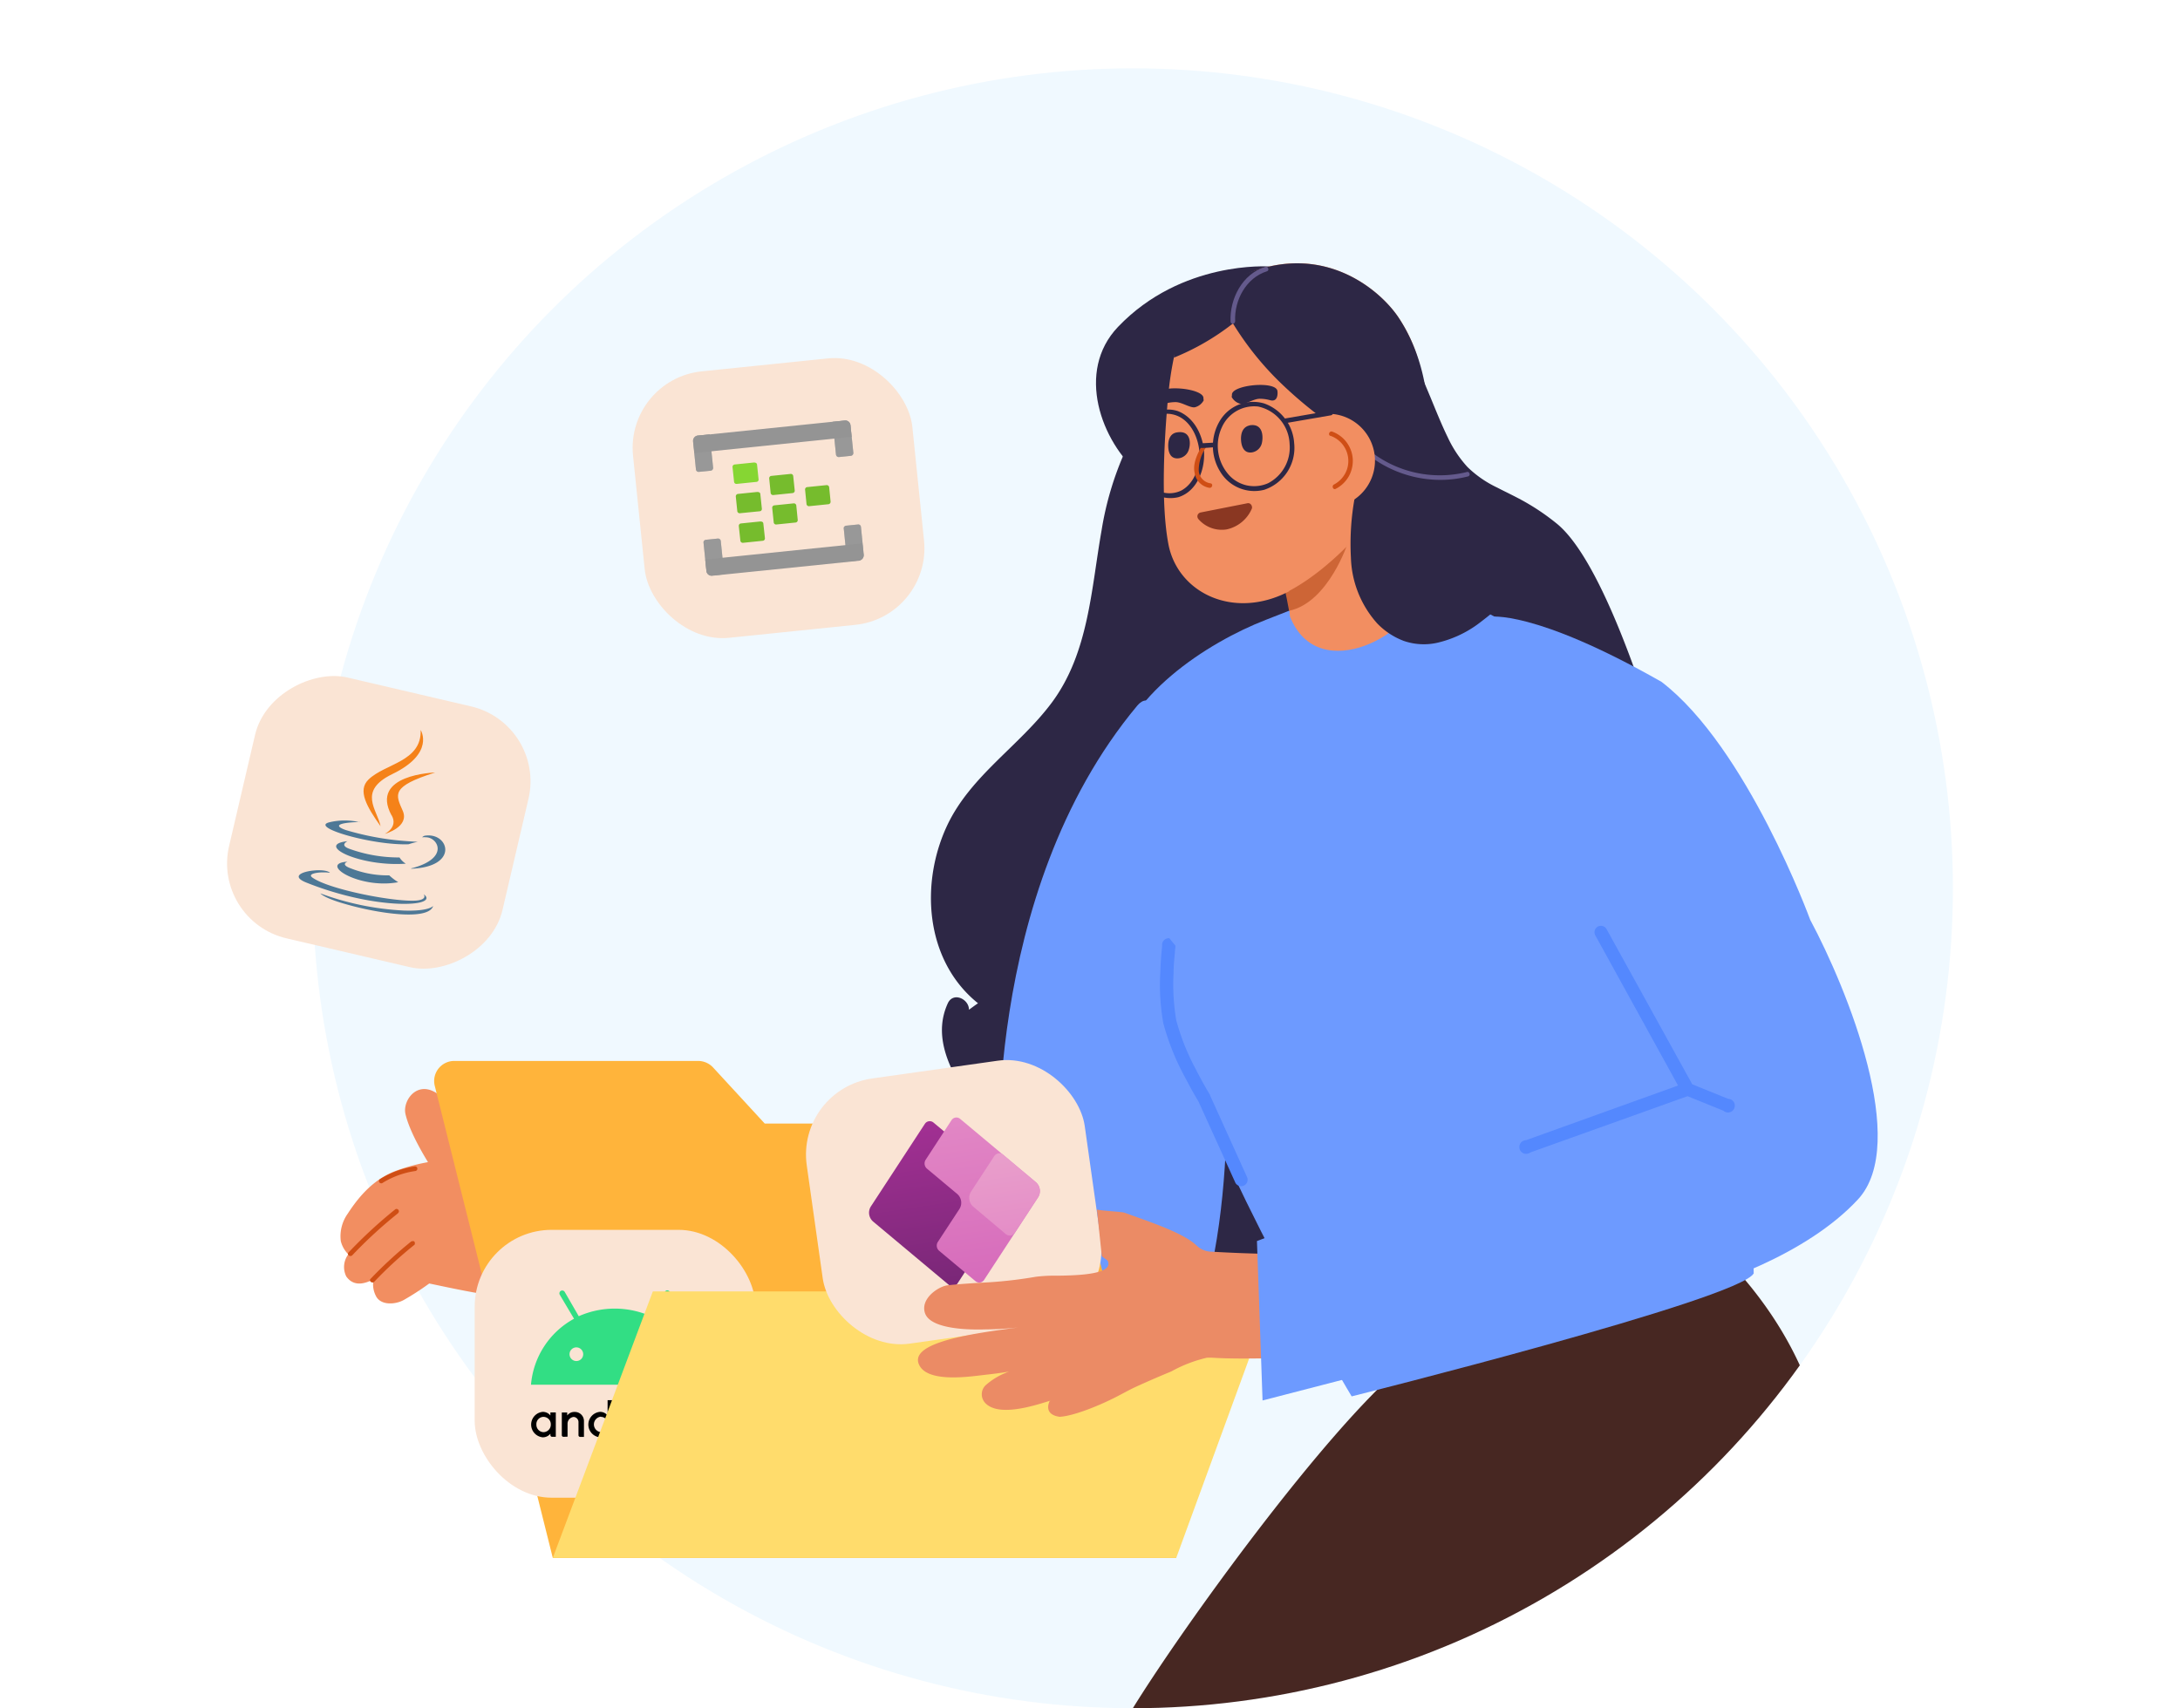 <svg id="Layer_1" data-name="Layer 1" xmlns="http://www.w3.org/2000/svg" xmlns:xlink="http://www.w3.org/1999/xlink" viewBox="0 0 319 250"><defs><style>.cls-1{fill:none;}.cls-2{fill:#f0f9ff;}.cls-3{clip-path:url(#clip-path);}.cls-4{fill:#472722;}.cls-5{fill:#2d2745;}.cls-28,.cls-6{fill:#6d9aff;}.cls-7{fill:#5488fe;}.cls-27,.cls-28,.cls-7{fill-rule:evenodd;}.cls-8{fill:#f28e61;}.cls-9{fill:#cd6536;}.cls-10{fill:#645a8c;}.cls-11{fill:#cf4e15;}.cls-12{fill:#8a3722;}.cls-13{fill:#ffb43b;}.cls-14{fill:#fae4d4;}.cls-15{fill:#32de84;}.cls-16{fill:#ffdc6c;}.cls-17{fill:#76bc2d;}.cls-18{fill:#86d633;}.cls-19,.cls-20{fill:#999;}.cls-20{opacity:0.5;isolation:isolate;}.cls-21{fill:#949494;}.cls-22{fill:#4e7896;}.cls-23{fill:#f58219;}.cls-24{fill:url(#linear-gradient);}.cls-25{fill:url(#linear-gradient-2);}.cls-26{fill:url(#linear-gradient-3);}.cls-27{fill:#eb8b65;}</style><clipPath id="clip-path"><circle class="cls-1" cx="165.77" cy="130" r="120"/></clipPath><linearGradient id="linear-gradient" x1="137.33" y1="163.46" x2="137.33" y2="187.77" gradientTransform="translate(-23.92 22.62) rotate(-8.45)" gradientUnits="userSpaceOnUse"><stop offset="0" stop-color="#a23093"/><stop offset="1" stop-color="#792777"/></linearGradient><linearGradient id="linear-gradient-2" x1="143.85" y1="163.63" x2="143.85" y2="187.77" gradientTransform="translate(-23.92 22.62) rotate(-8.45)" gradientUnits="userSpaceOnUse"><stop offset="0" stop-color="#e287c5"/><stop offset="1" stop-color="#d66bbb"/></linearGradient><linearGradient id="linear-gradient-3" x1="146.71" y1="169.48" x2="146.71" y2="181.75" gradientTransform="translate(-23.92 22.62) rotate(-8.45)" gradientUnits="userSpaceOnUse"><stop offset="0" stop-color="#e99fcb"/><stop offset="1" stop-color="#e48dc7"/></linearGradient></defs><circle class="cls-2" cx="165.77" cy="130" r="120"/><g class="cls-3"><path class="cls-4" d="M165.77,250c7.54-12.21,28.21-40.7,39.63-50.18,24.45-20.27,39.16-22.53,39.16-22.53s16.35,10.8,21.46,29.87c3,11.16,5.4,27.72,6.89,39.52A153.39,153.39,0,0,1,241.15,250C218,250,185.43,259.3,165.77,250Z"/></g><path class="cls-5" d="M227.74,76.58a33.41,33.41,0,0,0-4.06-2.82c-1.49-.89-3.07-1.61-4.61-2.41a16,16,0,0,1-4.33-3,17.05,17.05,0,0,1-2.9-4.37c-.93-1.91-1.72-3.9-2.53-5.86q-1.35-3.21-2.68-6.42c-.16-.38-11.39,10.3-11.23,10.69.74,1.77,1.95,8.3,3.18,15-6.19.19-10.78.58-10.08,1.5,1.06,1.37,6.3,4.36,11.79,7.54a50.58,50.58,0,0,0,1.8,7.38c.21.47,1.14-1.68,2.39-4.93,5,3,9.3,5.77,9.83,7.28.14.4,26,4.88,25.83,4.49C237.93,94.29,233,80.78,227.74,76.58Z"/><path class="cls-5" d="M214.09,114c-.09-.72-1.24-.64-1.14.09a14.73,14.73,0,0,1,.14,1.88,1,1,0,0,0-.66-.09.46.46,0,0,0-.38.47l-.08-.14q-.41-.9-.72-1.83c-.41-1.16-.76-2.34-1.07-3.53-.62-2.43-1.08-4.91-1.6-7.35a54.09,54.09,0,0,0-2-7.28,61,61,0,0,0-3.1-6.84,136.52,136.52,0,0,1-6.69-13.7A68.57,68.57,0,0,1,193,61.19q-.41-2.85-.57-5.73a66,66,0,0,1-3.87-10.64A40.62,40.62,0,0,0,164.66,66a46.33,46.33,0,0,0-3.47,11.64c-1.52,8.6-1.88,17.93-7.29,25.2-4.7,6.31-11.82,10.65-15.27,17.9-4,8.46-3.29,19.63,4.25,25.9s20.76,5.44,29.26,1.55a27.87,27.87,0,0,0,7.25-4.8c2.58-2.38,4.81-5.2,7.86-7s6.59-2,10-2.52a21,21,0,0,0,8.91-2.89A18,18,0,0,0,214.09,114Z"/><path class="cls-5" d="M237.47,152.8c-1.05,2-2.14,4-3.28,5.91a30.32,30.32,0,0,0-7.22-8.29c-5.85-4.63-13-6.28-20.15-7.85-15.43-3.41-31.53-6.7-47.23-3a46.84,46.84,0,0,0-17.8,8.21c0-1.6-2.32-2.66-3.1-.94-2,4.37-.17,8.74,2.18,12.58a134.56,134.56,0,0,0,8.35,12.14c5.83,7.55,12.8,14.39,21.37,18.76a40.17,40.17,0,0,0,26.56,3.87c9.28-1.91,17.74-7,24.57-13.45a81.42,81.42,0,0,0,12-14.75c.16.52.32,1,.45,1.56.55,2.13,3.83,1.23,3.29-.9a31.22,31.22,0,0,0-1.46-4.31q2.33-3.85,4.4-7.83C241.43,152.58,238.49,150.86,237.47,152.8Z"/><path class="cls-5" d="M185.72,39s-12.81-.92-22.12,8.84c-6.23,6.52-2.48,16.81,3.22,21.59,6.17,5.17,19.86-4.67,21.81-12.29S185.72,39,185.72,39Z"/><path class="cls-6" d="M240.2,116.52c-3.67-9.79-9.14-19.65-18.23-24.5-10.16-5.41-8.7-5.61-19.73-4.31-12.09,1.42-5.58-1.54-17,3-8.49,3.29-21,11.29-22.42,21.7-.85,6.47,2.73,9.88,4.39,16.1,3.06,11.58,1.4,14,5.51,25.18,8.68,23.58,25.07,50.67,25.07,50.67s56.77-14.2,58.83-18C256.62,168.58,247.46,135.88,240.2,116.52Z"/><path class="cls-6" d="M166.41,103.28c-23,27.56-20.14,68.91-20.14,68.91l-5.76-6.66S121.35,188,127.18,189.31c0,0,11.37,18.08,23,19.23,7.3.72,12.4-.29,18.14-4.85,13.36-10.6,11.09-49.52,11.09-49.52S173.15,95.2,166.41,103.28Z"/><path class="cls-7" d="M171.11,137.31a1,1,0,0,0-1.06.84l.95.11-.95-.11h0v.32c0,.1-.05.5-.08.87-.07.73-.14,1.76-.18,2.92a31.93,31.93,0,0,0,.44,7.5,35.62,35.62,0,0,0,3,7.58c.59,1.13,1.13,2.12,1.53,2.83.21.35.37.63.49.82l.13.23h0L180.73,173a.95.95,0,1,0,1.73-.78l-5.4-11.93v-.05h0l-.13-.21-.47-.81c-.39-.68-.92-1.64-1.48-2.74a33.29,33.29,0,0,1-2.85-7.13,31,31,0,0,1-.4-7c0-1.12.12-2.12.18-2.83a6.26,6.26,0,0,1,.08-.83.7.7,0,0,0,0-.23v-.07h0"/><path class="cls-6" d="M243.13,99.79c12.52,9.58,21.76,34.83,21.76,34.83,5.48,10.23,14.54,32.74,7,40.9s-21.1,12.73-26.93,14l-13.39-24.2L245,158.78,218,90.27S224.36,89.11,243.13,99.79Z"/><path class="cls-8" d="M203.8,69.82s2.78,12.69,3.29,17.09c.59,5.13-14.12,14-18.34,3.28l-1-13.17Z"/><path class="cls-9" d="M197.25,79.39s-2.83,8.78-8.62,10c-.24-1.51-1.46-7-1.46-7Z"/><path class="cls-8" d="M188.64,86.48c6.81-3.59,13.2-11.47,14.87-14.36,2.81-4.85,8.33-14.83,1.15-25.63-2.39-3.6-9.28-9.7-18.94-7.49-5.37,1.24-10.7,5.08-12.55,9a20.76,20.76,0,0,0-1.44,4.55,47.87,47.87,0,0,0-.78,5.33c-.63,6.65-1.08,15.83,0,21.64,1.28,7.17,9.5,11.32,17.72,7Z"/><path class="cls-5" d="M207.87,68.23c-.05,0-3.82-1.51-3.87-1.55a4,4,0,0,1-3.89-.74,41.63,41.63,0,0,0-1.28,4.21,37.57,37.57,0,0,0-1.15,11.47,15.09,15.09,0,0,0,3.85,9.62,10.55,10.55,0,0,0,3.89,2.56,9,9,0,0,0,5.11.22,16.3,16.3,0,0,0,5.55-2.55c1.18-.83,6.59-5.2,7.41-6.37C223.26,84.61,211,71.34,207.87,68.23Z"/><path class="cls-5" d="M204.67,46.5c-2.39-3.61-9.28-9.71-18.95-7.49-5.37,1.23-10.93,4.26-12.77,8.14a13.49,13.49,0,0,0-1.17,5.19,35.65,35.65,0,0,0,8.64-5,44.17,44.17,0,0,0,7.29,9A61.72,61.72,0,0,0,194,61.58c2.25,1.73,4.82,6.14,7.45,7.23a34,34,0,0,0,6.11,1.72C209.81,65.19,209.89,54.35,204.67,46.5Z"/><path class="cls-10" d="M180.74,47c-.14-3.07,1.61-6.35,4.66-7.3.41-.14.15-.76-.26-.63-3.34,1-5.22,4.66-5.07,8C180.08,47.53,180.76,47.44,180.74,47Z"/><path class="cls-10" d="M197.24,63.58a17.16,17.16,0,0,0,13.25,6.65,16.31,16.31,0,0,0,4.34-.51.34.34,0,0,0,.2-.17.28.28,0,0,0,0-.25.34.34,0,0,0-.16-.21.3.3,0,0,0-.26,0,16.47,16.47,0,0,1-13.87-2.88,14.92,14.92,0,0,1-2.94-3c-.26-.34-.86,0-.59.35Z"/><path class="cls-5" d="M180.27,57.73c0,.44-.13.27.13.63a2,2,0,0,0,1.08.73c.66.19,1.94-.73,2.85-.73a5.58,5.58,0,0,1,1.52.21c1.08.29,1.14-.81,1.08-1.33C186.76,55.7,180.33,56.3,180.27,57.73Z"/><path class="cls-8" d="M201.06,68.79a6.86,6.86,0,1,1-1-5.16,6.85,6.85,0,0,1,1,5.16Z"/><path class="cls-5" d="M182.85,62.25c2-.34,2,1.69,1.81,2.55a1.78,1.78,0,0,1-1.41,1.4c-1.3.22-1.58-1-1.64-1.67s0-2,1.25-2.27Z"/><path class="cls-5" d="M176.1,58.22c0,.45.13.27-.13.63a2,2,0,0,1-1.07.74c-.66.19-1.94-.74-2.86-.74a5.58,5.58,0,0,0-1.52.21c-1.07.3-1.14-.8-1.08-1.32C169.61,56.2,176,56.8,176.1,58.22Z"/><path class="cls-5" d="M172.3,63.27c2-.28,1.94,1.67,1.67,2.49a1.78,1.78,0,0,1-1.47,1.31c-1.3.16-1.52-1-1.55-1.66s.06-2,1.36-2.14Z"/><path class="cls-5" d="M175.5,66.12c.11,2.11-.66,4.59-2.64,5.67a4,4,0,0,1-5.14-1.5,7.24,7.24,0,0,1-.8-6.66c.73-1.87,2.47-3.44,4.59-3,2.51.48,3.83,3.21,4,5.53,0,.43.7.35.67-.09-.17-2.4-1.45-5-3.84-5.91a4.67,4.67,0,0,0-5.61,2.36,7.8,7.8,0,0,0-.95,3.78,7.68,7.68,0,0,0,1,3.78,5,5,0,0,0,5.66,2.68c2.75-.86,3.9-4.06,3.75-6.69A.35.35,0,1,0,175.5,66.12Z"/><path class="cls-11" d="M194.65,63.77a3.9,3.9,0,0,1,2.45,4.93,3.94,3.94,0,0,1-1.9,2.21c-.38.2-.13.84.26.63a4.61,4.61,0,0,0,1.9-1.81,4.68,4.68,0,0,0,.59-2.56,4.58,4.58,0,0,0-3-4c-.41-.15-.68.48-.27.63Z"/><path class="cls-12" d="M175.69,75a.62.62,0,0,0-.28.14.58.58,0,0,0-.18.57.76.76,0,0,0,.15.28,4.52,4.52,0,0,0,4.11,1.49,5.19,5.19,0,0,0,3.7-3.06.55.55,0,0,0,0-.31.62.62,0,0,0-.14-.28.53.53,0,0,0-.25-.17.55.55,0,0,0-.31,0Z"/><path class="cls-11" d="M175.87,65.23c-.63,1.17-1.35,2.55-1.07,3.93A2.61,2.61,0,0,0,177,71.4c.44,0,.54-.64.1-.67a2,2,0,0,1-1.69-1.88,5.87,5.87,0,0,1,1.06-3.36c.21-.38-.43-.65-.63-.26Z"/><path class="cls-5" d="M188.71,65a5.88,5.88,0,0,1-3.13,5.71,5.06,5.06,0,0,1-3.21.31,5,5,0,0,1-2.73-1.73,6.41,6.41,0,0,1-.86-6.72,5.17,5.17,0,0,1,5.34-3.07,5.83,5.83,0,0,1,4.59,5.5c0,.44.7.35.67-.08A6.6,6.6,0,0,0,185,59.05a5.68,5.68,0,0,0-6.44,2.44,7.14,7.14,0,0,0,0,7.55A5.82,5.82,0,0,0,185,71.68,6.47,6.47,0,0,0,189.39,65,.34.34,0,1,0,188.71,65Z"/><path class="cls-5" d="M175.86,65.56c.61,0,1.23-.06,1.85-.11a.3.3,0,0,0,.22-.12.35.35,0,0,0,.07-.26.32.32,0,0,0-.13-.22.32.32,0,0,0-.25-.07l-1.85.1a.32.32,0,0,0-.22.13.32.32,0,0,0-.07.25.36.36,0,0,0,.13.23A.37.37,0,0,0,175.86,65.56Z"/><path class="cls-5" d="M188.16,61.92l6.61-1.14c.43-.08.35-.75-.08-.68l-6.62,1.14C187.64,61.32,187.72,62,188.16,61.92Z"/><path class="cls-8" d="M65.48,174.13c-.85-.77-5.28-7.27-6.15-11.1-.51-2.24,2.4-5.93,6-1.73a68.74,68.74,0,0,0,11.48,10.81S66.33,174.9,65.48,174.13Z"/><path class="cls-8" d="M50.67,186.81c1.21,1.72,3.07.89,4,.41a3.65,3.65,0,0,0,.32,2.41c.68,1.46,2.87,1.32,4.12.61a39,39,0,0,0,3.7-2.4c4.79,1,14.72,3.24,19.3,2,.38-.1.14-.75-.21-.58l-.29.13c.68-5.5,3.33-9.76,4.52-15.17.28,0-.49-1.56-.8-1.69C81.6,171,83.88,172,80,171.15c-10.9-2.41-16.87-1.62-21.79.1-3.28,1.15-5.49,3.54-7.34,6.39a5.69,5.69,0,0,0-1,4,4.07,4.07,0,0,0,1.1,1.93A3.09,3.09,0,0,0,50.67,186.81Z"/><path class="cls-11" d="M60.62,182.2a.39.39,0,0,0,.08-.1.29.29,0,0,0,0-.13.29.29,0,0,0,0-.13.34.34,0,0,0-.06-.12.39.39,0,0,0-.1-.08h-.26l-.12.06a61.49,61.49,0,0,0-5.94,5.47c-.3.32.25.72.55.41a58.83,58.83,0,0,1,5.81-5.35Z"/><path class="cls-11" d="M58.24,177.54a.36.36,0,0,0,.13-.23.33.33,0,0,0-.08-.25.36.36,0,0,0-.23-.13.33.33,0,0,0-.25.08A68.66,68.66,0,0,0,51,183.3c-.3.32.25.72.55.41a66.49,66.49,0,0,1,6.72-6.17Z"/><path class="cls-11" d="M61,171.25a.32.32,0,0,0,.07-.25.36.36,0,0,0-.13-.23.4.4,0,0,0-.26-.06,13.15,13.15,0,0,0-5.1,1.87.36.36,0,0,0-.13.23.34.34,0,0,0,.31.37h0a.3.3,0,0,0,.24-.07,12.4,12.4,0,0,1,4.78-1.73A.32.32,0,0,0,61,171.25Z"/><path class="cls-13" d="M155.75,164.43H111.9l-7.56-8.21a3,3,0,0,0-2.17-.95H66.47a2.94,2.94,0,0,0-2.94,2.94,3,3,0,0,0,.11.79l17.25,69h91.23Z"/><rect class="cls-14" x="69.46" y="179.99" width="41.09" height="39.2" rx="11.26"/><g id="Layer_2" data-name="Layer 2"><g id="svg8"><g id="layer1"><g id="g80302"><path id="path825" d="M79.4,206.63a1.87,1.87,0,0,0,0,3.72,1.4,1.4,0,0,0,1.14-.53v.23a.26.26,0,0,0,.23.23h.56v-3.57h-.79v.45a1.4,1.4,0,0,0-1.14-.53Zm.14.73a1.08,1.08,0,0,1,1.06,1.1v0a1.1,1.1,0,0,1-1.06,1.14h0a1.08,1.08,0,0,1-1.05-1.11v0a1.06,1.06,0,0,1,1-1.13Z"/><path id="path829" d="M82.44,210.28a.24.24,0,0,1-.23-.22h0v-3.34H83v.44a1.28,1.28,0,0,1,1.08-.52,1.33,1.33,0,0,1,1.37,1.29v2.36h-.56a.24.24,0,0,1-.24-.24h0v-1.87a.76.76,0,0,0-.71-.81h0a1,1,0,0,0-.89,1v1.89Z"/><path id="path833" d="M87.77,206.63a1.87,1.87,0,0,0,0,3.72,1.37,1.37,0,0,0,1.14-.53v.23a.26.26,0,0,0,.23.23h.57v-5.36h-.8v2.24A1.37,1.37,0,0,0,87.77,206.63Zm.15.73a1.09,1.09,0,0,1,1.08,1.1v0a1.1,1.1,0,0,1-1.06,1.14h0a1.14,1.14,0,0,1,0-2.27Z"/><path id="path835" d="M90.82,210.28a.22.22,0,0,1-.23-.21h0v-3.34h.79v.59a1,1,0,0,1,1-.63,1.31,1.31,0,0,1,.28,0v.82a1.22,1.22,0,0,0-.38-.07,1,1,0,0,0-.87,1v1.8Z"/><path id="path837" d="M97.47,210.28a.24.24,0,0,1-.23-.22h0v-3.34H98v3.57Z"/><path id="path839" d="M100.38,206.63a1.87,1.87,0,0,0,0,3.72,1.37,1.37,0,0,0,1.14-.53v.23a.26.26,0,0,0,.23.23h.57v-5.36h-.8v2.24A1.4,1.4,0,0,0,100.38,206.63Zm.14.73a1.09,1.09,0,0,1,1.07,1.11v0a1.11,1.11,0,0,1-1.07,1.14,1.14,1.14,0,0,1,0-2.27Z"/><circle id="path841" cx="97.64" cy="205.41" r="0.53"/><path id="path843" d="M94.73,206.63a1.84,1.84,0,0,0-1.86,1.82v0a1.82,1.82,0,0,0,1.78,1.86h.08a1.86,1.86,0,0,0,0-3.72Zm0,.74a1.08,1.08,0,0,1,1.07,1.09v0a1.07,1.07,0,1,1-2.14,0h0a1.08,1.08,0,0,1,1-1.13h0Z"/></g><path id="path80319" class="cls-15" d="M96,193l2-3.53a.41.41,0,1,0-.71-.42h0l-2.07,3.58a13,13,0,0,0-10.53,0l-2.07-3.58a.42.42,0,0,0-.57-.12h0a.43.43,0,0,0-.15.54L84,193a12.17,12.17,0,0,0-6.3,9.65h24.61A12.17,12.17,0,0,0,96,193Zm-11.66,6.19a1,1,0,1,1,1-1,1,1,0,0,1-1,1Zm11.3,0a1,1,0,1,1,1-1A1,1,0,0,1,95.64,199.19Z"/></g></g></g><path class="cls-16" d="M182.19,189H95.53L80.89,228h91.23l12.74-34.84a2.94,2.94,0,0,0-1.45-3.89A2.89,2.89,0,0,0,182.19,189Z"/><rect class="cls-14" x="35.83" y="99.81" width="39.2" height="41.09" rx="11.26" transform="translate(-74.38 146.95) rotate(-76.85)"/><rect class="cls-14" x="93.38" y="53.3" width="41.09" height="39.2" rx="11.26" transform="translate(-6.85 12.01) rotate(-5.86)"/><rect class="cls-14" x="119.12" y="156.27" width="41.09" height="39.2" rx="11.26" transform="matrix(0.99, -0.14, 0.14, 0.99, -23.33, 21.38)"/><g id="a53a4de8-371c-49da-a662-c4631299fc03"><path class="cls-17" d="M116.29,71.76a.35.35,0,0,1-.29.4l-2.83.29a.36.36,0,0,1-.4-.29l-.21-2.11a.35.35,0,0,1,.29-.4l2.83-.29a.35.35,0,0,1,.39.29Z"/><path class="cls-17" d="M121.54,73.39a.36.36,0,0,1-.29.4l-2.83.29a.36.36,0,0,1-.4-.29l-.21-2.1a.35.35,0,0,1,.28-.4l2.84-.29a.36.36,0,0,1,.4.29Z"/><path class="cls-17" d="M116.73,76.07a.35.35,0,0,1-.29.4l-2.83.29a.35.35,0,0,1-.39-.29L113,74.36a.35.35,0,0,1,.29-.4l2.83-.29a.36.36,0,0,1,.4.29Z"/><path class="cls-18" d="M111,70.14a.33.33,0,0,1-.27.38l-2.92.3a.35.35,0,0,1-.39-.28l-.23-2.19a.36.36,0,0,1,.29-.37l2.83-.29c.3,0,.45.11.47.32Z"/><path class="cls-17" d="M111.48,74.42a.34.34,0,0,1-.27.4h0l-2.92.29a.35.35,0,0,1-.4-.29h0l-.22-2.14a.36.36,0,0,1,.29-.39l2.83-.29c.3,0,.45.1.47.31Z"/><path class="cls-17" d="M111.93,78.74a.35.35,0,0,1-.28.4l-2.91.3a.36.36,0,0,1-.4-.29L108.11,77a.35.35,0,0,1,.29-.39h0l2.83-.29c.3,0,.45.09.47.31Z"/><path class="cls-19" d="M102.1,63.75l1.75-.18.5,4.88a.41.41,0,0,1-.35.44h0l-1.74.17a.39.39,0,0,1-.42-.35l-.42-4.07a.79.79,0,0,1,.64-.89Z"/><path class="cls-20" d="M102.1,63.75l1.75-.18.5,4.88a.41.41,0,0,1-.35.44h0l-1.74.17a.39.39,0,0,1-.42-.35l-.42-4.07a.79.79,0,0,1,.64-.89Z"/><path class="cls-19" d="M121.85,61.73l1.75-.18a.76.76,0,0,1,.85.66v0l.42,4.06a.41.41,0,0,1-.36.44l-1.74.18a.41.41,0,0,1-.44-.36l-.49-4.83Z"/><path class="cls-20" d="M121.85,61.73l1.75-.18a.76.76,0,0,1,.85.66v0l.42,4.06a.41.41,0,0,1-.36.44l-1.74.18a.41.41,0,0,1-.44-.36l-.49-4.83Z"/><path class="cls-21" d="M124.45,62.24l.17,1.69-23,2.37-.17-1.7a.78.78,0,0,1,.68-.85l21.51-2.21A.78.78,0,0,1,124.45,62.24Z"/><path class="cls-19" d="M103.29,79l1.74-.18a.4.4,0,0,1,.44.35l.5,4.88-1.76.18a.77.77,0,0,1-.84-.69l-.43-4.18A.39.39,0,0,1,103.29,79Z"/><path class="cls-20" d="M103.29,79l1.74-.18a.4.4,0,0,1,.44.35l.5,4.88-1.76.18a.77.77,0,0,1-.84-.69l-.43-4.18A.39.39,0,0,1,103.29,79Z"/><path class="cls-19" d="M123.79,76.94l1.75-.18a.39.39,0,0,1,.44.33v0h0l.41,4.07a.77.77,0,0,1-.68.85h0l-1.75.18-.5-4.91A.39.39,0,0,1,123.79,76.94Z"/><path class="cls-20" d="M123.79,76.94l1.75-.18a.39.39,0,0,1,.44.33v0h0l.41,4.07a.77.77,0,0,1-.68.85h0l-1.75.18-.5-4.91A.39.39,0,0,1,123.79,76.94Z"/><path class="cls-21" d="M103.37,83.58l-.18-1.69,23-2.37.17,1.7a.79.79,0,0,1-.69.85l-21.51,2.2A.77.77,0,0,1,103.37,83.58Z"/></g><g id="_198302696" data-name=" 198302696"><path id="_227268128" data-name=" 227268128" class="cls-22" d="M50.85,126.11s-1.16.4.54,1a14.73,14.73,0,0,0,5.57,1,8,8,0,0,0,1.31,1C52.57,130.18,46.49,126.36,50.85,126.11Zm0-3s-1.3.6.4,1.16a21.29,21.29,0,0,0,7.21,1.22,2.86,2.86,0,0,0,.92.91C52.68,126.88,46,123.63,50.85,123.11ZM62,130.87s.62.79-1.1.93c-3.18.23-12.77-1.62-15.19-3.37-.85-.6,1.06-.79,1.66-.75a4.69,4.69,0,0,1,.92.06c-.86-.94-7.14,0-3.4,1.45,10.26,4.09,19.59,3.54,17.11,1.68ZM52.65,120.3s-5.11.08-2.08,1.17A41.35,41.35,0,0,0,57,122.85c2,.26,4.13.35,4.13.35a10.61,10.61,0,0,0-1.34.36c-5.23.19-14.59-2.49-11.58-3.22a9.56,9.56,0,0,1,4.45,0Zm7.62,6.77c5.56-1.48,3.79-4.48,2.12-4.53a3.21,3.21,0,0,0-.62,0,.78.78,0,0,1,.53-.25c3.41-.42,4.91,4.59-2.15,4.85l.12-.12Zm-9.76,5.23c4.74,1.38,12.2,2.51,12.88.28,0,0-.55.81-4.31.68a41.12,41.12,0,0,1-12.2-2.51S47.38,131.42,50.51,132.3Z"/><path id="_230367536" data-name=" 230367536" class="cls-23" d="M61.56,106.84s2.15,3.42-4.18,6.46c-5.08,2.48-2.18,5.18-1.69,7.62-2-2.83-3.42-5.24-1.76-6.84C56.37,111.72,61.7,111.5,61.56,106.84Zm-4.25,12.48c1,1.75-1,2.72-1,2.72s3.67-1,2.62-3.39-1.79-3.53,4.74-5.59c0,0-9.63.25-6.38,6.26Z"/></g><path class="cls-24" d="M136.6,164.29l11.06,9.25a1.72,1.72,0,0,1,.33,2.25l-7.89,12.06a.85.85,0,0,1-1.26.19l-11.06-9.25a1.71,1.71,0,0,1-.33-2.25l7.89-12.07A.85.85,0,0,1,136.6,164.29Z"/><path class="cls-25" d="M151.56,173l-11.06-9.25a.85.85,0,0,0-1.26.18l-3.78,5.79a1,1,0,0,0,.19,1.32l4.39,3.67a1.71,1.71,0,0,1,.34,2.25l-3.14,4.79a1,1,0,0,0,.2,1.32l5.3,4.43a.85.85,0,0,0,1.26-.18l7.89-12.07A1.72,1.72,0,0,0,151.56,173Z"/><path class="cls-26" d="M151.56,173l-4.75-4a.89.89,0,0,0-1.32.2l-3.38,5.17a1.71,1.71,0,0,0,.33,2.25l4.75,4a.88.88,0,0,0,1.31-.2l3.39-5.17A1.72,1.72,0,0,0,151.56,173Z"/><path class="cls-7" d="M233.81,135.61a.94.94,0,0,0-.38,1.26v0l12.12,22-22.25,8a1,1,0,0,0,.05,2,1,1,0,0,0,.59-.21l23-8.23,5.24,2.12a1,1,0,1,0,.79-1.73l-.08,0-5.26-2.13L235.1,136a.94.94,0,0,0-1.27-.4Z"/><path class="cls-27" d="M153.62,205s-1.11,2,1.44,2.35c2.11-.11,6.21-1.78,9-3.29.85-.45,1.56-.83,2.07-1.06,1.73-.79,3.5-1.56,5.27-2.29a20.15,20.15,0,0,1,5.18-2,6.91,6.91,0,0,1,.91,0c2.52.15,5,.12,7.53.09h3.9q7.34,0,14.69.1a.83.83,0,0,0,.58-.23.79.79,0,0,0,.25-.58.81.81,0,0,0-.22-.59.9.9,0,0,0-.58-.25h-.18c0-.4-.34-.83-1.57-1.3a8.54,8.54,0,0,1-5.17-10.06c.37-1.48.15-1.92-.18-2.12a.69.69,0,0,0-.27-.24.67.67,0,0,0-.37-.07c-6.3.19-12.61.08-18.9-.29a3.19,3.19,0,0,1-1.92-.9c-1.73-1.65-5.87-3.12-9.12-4.28l-1.45-.52c-.37-.13-3.57-.29-4-.46l.72,6.84.84.63c1,2-4.13,2.18-7.38,2.22a22,22,0,0,0-3.14.16,63.57,63.57,0,0,1-8.26.88c-1.54.1-3.07.2-4.59.36-1.31.13-4,1.89-3.37,4,.73,2.56,7,2.52,8.83,2.46a47.93,47.93,0,0,0,4.8-.28c-6.61.87-16,2.17-14.47,5.45,1.15,2.51,6.58,1.85,9.13,1.54l.67-.08q1.69-.18,3.36-.45a10,10,0,0,0-3.29,1.88,1.76,1.76,0,0,0-.48.57,1.82,1.82,0,0,0-.21.72,1.86,1.86,0,0,0,.47,1.39c1.89,2.07,6.88.52,9.22-.21l.44-.13Z"/><polygon class="cls-28" points="219.84 167.92 183.93 181.63 184.75 204.96 256.62 186.37 219.84 167.92"/></svg>